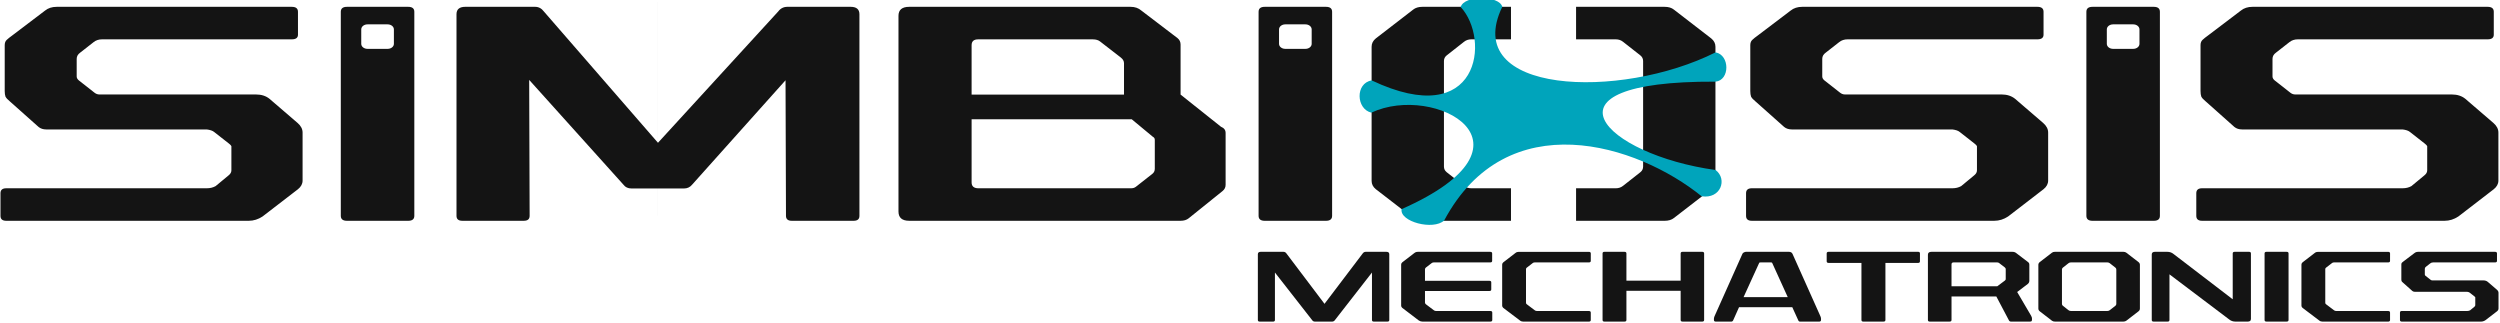 <?xml version="1.0" encoding="UTF-8" standalone="no"?>
<svg
   xmlns:dc="http://purl.org/dc/elements/1.1/"
   xmlns:cc="http://creativecommons.org/ns#"
   xmlns:rdf="http://www.w3.org/1999/02/22-rdf-syntax-ns#"
   xmlns:svg="http://www.w3.org/2000/svg"
   xmlns="http://www.w3.org/2000/svg"
   xmlns:sodipodi="http://sodipodi.sourceforge.net/DTD/sodipodi-0.dtd"
   xmlns:inkscape="http://www.inkscape.org/namespaces/inkscape"
   id="svg4764"
   version="1.1"
   viewBox="0 0 204.523 26.458"
   height="100"
   width="773"
   sodipodi:docname="logo-large.svg"
   inkscape:version="0.92.1 r15371">
  <sodipodi:namedview
     pagecolor="#ffffff"
     bordercolor="#666666"
     borderopacity="1"
     objecttolerance="10"
     gridtolerance="10"
     guidetolerance="10"
     inkscape:pageopacity="0"
     inkscape:pageshadow="2"
     inkscape:window-width="1920"
     inkscape:window-height="1001"
     id="namedview20"
     showgrid="false"
     inkscape:zoom="0.95394878"
     inkscape:cx="49.79303"
     inkscape:cy="23"
     inkscape:window-x="-9"
     inkscape:window-y="-9"
     inkscape:window-maximized="1"
     inkscape:current-layer="svg4764" />
  <defs
     id="defs4758" />
  <g
     transform="matrix(2.174,0,0,2.174,-3.7028579e-6,-619.193)"
     id="layer1">
    <g
       id="g5597-4-4-0"
       transform="matrix(0.422,0,0,0.422,68.322,-29.578)">
      <path
         id="path4550-5-6-7-0-4-1-8"
         style="font-style:normal;font-variant:normal;font-weight:normal;font-stretch:normal;font-size:8.467px;line-height:1.25;font-family:Rexlia;-inkscape-font-specification:Rexlia;letter-spacing:0px;word-spacing:0px;fill:#141414;fill-opacity:1;stroke:none;stroke-width:1.989"
         d="m -135.329,748.106 q 0,0.414 -0.549,0.414 h -16.919 q -0.446,0 -0.755,0.249 l -1.201,0.939 q -0.309,0.221 -0.309,0.552 v 1.574 q 0,0.193 0.206,0.359 l 1.373,1.077 q 0.206,0.166 0.446,0.166 h 13.967 q 0.721,0 1.201,0.386 l 2.505,2.154 q 0.446,0.386 0.446,0.856 v 4.28 q 0,0.442 -0.412,0.773 l -3.157,2.43 q -0.583,0.386 -1.235,0.386 h -21.62 q -0.515,0 -0.515,-0.442 v -2.016 q 0,-0.442 0.515,-0.442 h 17.88 q 0.446,0 0.789,-0.193 l 1.167,-0.966 q 0.24,-0.193 0.24,-0.442 v -2.154 q -0.035,-0.083 -0.206,-0.221 l -1.338,-1.049 q -0.206,-0.165 -0.652,-0.221 h -14.311 q -0.412,0 -0.686,-0.221 l -2.574,-2.292 q -0.275,-0.221 -0.378,-0.414 -0.069,-0.193 -0.069,-0.497 v -4.087 q 0,-0.304 0.172,-0.469 0.206,-0.193 0.48,-0.386 l 2.951,-2.237 q 0.412,-0.331 1.03,-0.331 h 20.968 q 0.549,0 0.549,0.442 z"
         inkscape:connector-curvature="0" />
      <path
         id="path4553-7-0-36-2-0-9-0"
         d="m -130.959,745.621 c -0.366,0 -0.551,0.147 -0.551,0.442 v 18.196 c 0,0.294 0.185,0.443 0.551,0.443 h 5.456 c 0.366,0 0.549,-0.149 0.549,-0.443 v -18.196 c 0,-0.294 -0.183,-0.442 -0.549,-0.442 z m 1.829,1.564 h 1.797 c 0.308,0 0.557,0.2 0.557,0.448 v 1.289 c 0,0.248 -0.249,0.447 -0.557,0.447 h -1.797 c -0.308,0 -0.557,-0.199 -0.557,-0.447 v -1.289 c 0,-0.248 0.249,-0.448 0.557,-0.448 z"
         style="font-style:normal;font-variant:normal;font-weight:normal;font-stretch:normal;font-size:8.467px;line-height:1.25;font-family:Rexlia;-inkscape-font-specification:Rexlia;letter-spacing:0px;word-spacing:0px;fill:#141414;fill-opacity:1;stroke:none;stroke-width:1.989"
         inkscape:connector-curvature="0" />
      <path
         id="path4555-3-4-7-0-5-3-5"
         style="font-style:normal;font-variant:normal;font-weight:normal;font-stretch:normal;font-size:8.467px;line-height:1.25;font-family:Rexlia;-inkscape-font-specification:Rexlia;letter-spacing:0px;word-spacing:0px;fill:#141414;fill-opacity:1;stroke:none;stroke-width:1.989"
         d="m -85.262,764.259 c 0,0.294 -0.172,0.442 -0.515,0.442 h -5.521 c -0.343,0 -0.514,-0.148 -0.515,-0.442 l -0.04,-12.089 -8.338,9.319 c -0.183,0.221 -0.423,0.331 -0.721,0.331 h -4.667 c -0.32,0 -0.561,-0.111 -0.721,-0.331 l -8.412,-9.351 0.04,12.12 c 9.2e-4,0.294 -0.172,0.442 -0.515,0.442 h -5.492 c -0.343,0 -0.515,-0.148 -0.515,-0.442 v -17.975 c 0,-0.442 0.263,-0.663 0.789,-0.663 h 6.212 c 0.32,0 0.583,0.138 0.789,0.414 l 10.176,11.711 10.723,-11.711 c 0.206,-0.276 0.48,-0.414 0.824,-0.414 h 5.628 c 0.526,0 0.789,0.221 0.789,0.663 z"
         inkscape:connector-curvature="0" />
      <path
         id="path4557-9-2-8-0-0-2-6"
         style="font-style:normal;font-variant:normal;font-weight:normal;font-stretch:normal;font-size:8.467px;line-height:1.25;font-family:Rexlia;-inkscape-font-specification:Rexlia;letter-spacing:0px;word-spacing:0px;fill:#141414;fill-opacity:1;stroke:none;stroke-width:1.989"
         d="m -56.9,748.41 c 0.183,0.147 0.275,0.34 0.275,0.58 v 4.458 l 3.603,2.868 c 0.275,0.111 0.412,0.294 0.412,0.552 v 4.63 c 0,0.221 -0.092,0.405 -0.275,0.552 l -3.02,2.43 c -0.183,0.147 -0.423,0.221 -0.721,0.221 h -24.194 c -0.641,0 -0.961,-0.276 -0.961,-0.828 v -17.451 c 0,-0.534 0.32,-0.801 0.961,-0.801 h 19.733 c 0.389,0 0.709,0.111 0.961,0.331 z m -4.084,7.235 h -14.276 v 5.633 c 0,0.35 0.206,0.525 0.618,0.525 h 13.59 c 0.183,0 0.332,-0.046 0.446,-0.138 l 1.476,-1.16 c 0.137,-0.111 0.206,-0.258 0.206,-0.442 v -2.576 c 0,-0.129 -0.057,-0.221 -0.172,-0.276 z m -2.814,-6.93 c -0.16,-0.129 -0.378,-0.193 -0.652,-0.193 h -10.227 c -0.389,0 -0.583,0.175 -0.583,0.525 v 4.4 h 13.59 v -2.799 c 0,-0.184 -0.092,-0.35 -0.275,-0.497 z"
         inkscape:connector-curvature="0" />
      <path
         id="path4561-3-4-2-5-7-5-6"
         d="m -35.063,745.621 c -0.343,0 -0.617,0.084 -0.823,0.249 l -3.328,2.567 c -0.252,0.203 -0.377,0.452 -0.377,0.747 v 11.955 c 0,0.294 0.125,0.542 0.377,0.745 l 3.328,2.568 c 0.206,0.166 0.48,0.249 0.823,0.249 h 7.901 v -2.9 h -3.542 c -0.252,0 -0.468,-0.074 -0.651,-0.221 l -1.544,-1.215 c -0.16,-0.129 -0.241,-0.295 -0.241,-0.497 v -9.416 c 0,-0.203 0.081,-0.368 0.241,-0.497 l 1.544,-1.213 c 0.183,-0.147 0.4,-0.223 0.651,-0.223 h 3.542 v -2.899 z m 13.704,0 v 2.899 h 3.542 c 0.252,0 0.468,0.075 0.651,0.223 l 1.544,1.213 c 0.16,0.129 0.241,0.295 0.241,0.497 v 9.416 c 0,0.203 -0.081,0.368 -0.241,0.497 l -1.544,1.215 c -0.183,0.147 -0.4,0.221 -0.651,0.221 h -3.542 v 2.9 h 7.901 c 0.343,0 0.617,-0.084 0.823,-0.249 l 3.328,-2.568 c 0.252,-0.203 0.377,-0.45 0.377,-0.745 v -11.955 c 0,-0.294 -0.125,-0.544 -0.377,-0.747 l -3.328,-2.567 c -0.206,-0.166 -0.48,-0.249 -0.823,-0.249 z"
         style="font-style:normal;font-variant:normal;font-weight:normal;font-stretch:normal;font-size:8.467px;line-height:1.25;font-family:Rexlia;-inkscape-font-specification:Rexlia;letter-spacing:0px;word-spacing:0px;fill:#141414;fill-opacity:1;stroke:none;stroke-width:1.989"
         inkscape:connector-curvature="0" />
      <path
         id="path4563-0-4-4-4-6-2-8"
         style="font-style:normal;font-variant:normal;font-weight:normal;font-stretch:normal;font-size:8.467px;line-height:1.25;font-family:Rexlia;-inkscape-font-specification:Rexlia;letter-spacing:0px;word-spacing:0px;fill:#141414;fill-opacity:1;stroke:none;stroke-width:1.989"
         d="m 20.327,748.106 c 0,0.276 -0.183,0.414 -0.549,0.414 H 2.859 c -0.297,0 -0.549,0.083 -0.755,0.249 l -1.201,0.939 c -0.206,0.147 -0.309,0.331 -0.309,0.552 v 1.574 c 0,0.129 0.069,0.249 0.206,0.359 l 1.373,1.077 c 0.137,0.11 0.286,0.166 0.446,0.166 H 16.586 c 0.48,0 0.881,0.129 1.201,0.386 l 2.505,2.154 c 0.297,0.258 0.446,0.543 0.446,0.856 v 4.28 c 0,0.294 -0.137,0.552 -0.412,0.773 l -3.157,2.43 c -0.389,0.258 -0.801,0.386 -1.235,0.386 H -5.686 c -0.343,0 -0.515,-0.148 -0.515,-0.442 v -2.016 c 0,-0.294 0.172,-0.442 0.515,-0.442 H 12.194 c 0.297,0 0.561,-0.064 0.789,-0.193 l 1.167,-0.966 c 0.16,-0.129 0.24,-0.276 0.24,-0.442 v -2.154 c -0.023,-0.055 -0.092,-0.129 -0.206,-0.221 l -1.338,-1.049 c -0.137,-0.111 -0.355,-0.184 -0.652,-0.221 H -2.117 c -0.275,0 -0.503,-0.074 -0.686,-0.221 l -2.574,-2.292 c -0.183,-0.147 -0.309,-0.285 -0.377,-0.414 -0.046,-0.129 -0.069,-0.294 -0.069,-0.497 v -4.087 c 0,-0.203 0.057,-0.359 0.172,-0.469 0.137,-0.129 0.297,-0.258 0.48,-0.386 l 2.951,-2.237 c 0.275,-0.221 0.618,-0.331 1.03,-0.331 H 19.778 c 0.366,0 0.549,0.148 0.549,0.442 z"
         inkscape:connector-curvature="0" />
      <path
         id="path4567-9-2-7-4-6-6-4"
         style="font-style:normal;font-variant:normal;font-weight:normal;font-stretch:normal;font-size:8.467px;line-height:1.25;font-family:Rexlia;-inkscape-font-specification:Rexlia;letter-spacing:0px;word-spacing:0px;fill:#141414;fill-opacity:1;stroke:none;stroke-width:1.989"
         d="m 60.476,748.106 c 0,0.276 -0.183,0.414 -0.549,0.414 H 43.009 c -0.297,0 -0.549,0.083 -0.755,0.249 l -1.201,0.939 c -0.206,0.147 -0.309,0.331 -0.309,0.552 v 1.574 c 0,0.129 0.069,0.249 0.206,0.359 l 1.373,1.077 c 0.137,0.11 0.286,0.166 0.446,0.166 h 13.967 c 0.48,0 0.881,0.129 1.201,0.386 l 2.505,2.154 c 0.297,0.258 0.446,0.543 0.446,0.856 v 4.28 c 0,0.294 -0.137,0.552 -0.412,0.773 l -3.157,2.43 c -0.389,0.258 -0.801,0.386 -1.235,0.386 H 34.463 c -0.343,0 -0.515,-0.148 -0.515,-0.442 v -2.016 c 0,-0.294 0.172,-0.442 0.515,-0.442 h 17.88 c 0.297,0 0.561,-0.064 0.789,-0.193 l 1.167,-0.966 c 0.16,-0.129 0.24,-0.276 0.24,-0.442 v -2.154 c -0.023,-0.055 -0.092,-0.129 -0.206,-0.221 l -1.338,-1.049 c -0.137,-0.111 -0.355,-0.184 -0.652,-0.221 H 38.032 c -0.275,0 -0.503,-0.074 -0.686,-0.221 l -2.574,-2.292 c -0.183,-0.147 -0.309,-0.285 -0.377,-0.414 -0.046,-0.129 -0.069,-0.294 -0.069,-0.497 v -4.087 c 0,-0.203 0.057,-0.359 0.172,-0.469 0.137,-0.129 0.297,-0.258 0.48,-0.386 l 2.951,-2.237 c 0.275,-0.221 0.618,-0.331 1.03,-0.331 h 20.968 c 0.366,0 0.549,0.148 0.549,0.442 z"
         inkscape:connector-curvature="0" />
      <path
         style="font-style:normal;font-weight:normal;font-size:10.583px;line-height:1.25;font-family:sans-serif;letter-spacing:0px;word-spacing:0px;opacity:1;vector-effect:none;fill:#141414;fill-opacity:1;stroke:none;stroke-width:0.041px;stroke-linecap:butt;stroke-linejoin:miter;stroke-miterlimit:4;stroke-dasharray:none;stroke-dashoffset:0;stroke-opacity:1"
         d="m -103.228,745.179 h 0.001 v 19.08 h -0.001 z"
         id="rect4570-2-2-6-7-0-0-0"
         inkscape:connector-curvature="0" />
      <path
         id="path4553-3-0-8-2-96-6-0-3"
         d="m -49.118,745.621 c -0.366,0 -0.551,0.147 -0.551,0.442 v 18.196 c 0,0.294 0.185,0.443 0.551,0.443 h 5.456 c 0.366,0 0.549,-0.149 0.549,-0.443 v -18.196 c 0,-0.294 -0.183,-0.442 -0.549,-0.442 z m 1.829,1.564 h 1.797 c 0.308,0 0.557,0.2 0.557,0.448 v 1.289 c 0,0.248 -0.249,0.447 -0.557,0.447 h -1.797 c -0.308,0 -0.557,-0.199 -0.557,-0.447 v -1.289 c 0,-0.248 0.249,-0.448 0.557,-0.448 z"
         style="font-style:normal;font-variant:normal;font-weight:normal;font-stretch:normal;font-size:8.467px;line-height:1.25;font-family:Rexlia;-inkscape-font-specification:Rexlia;letter-spacing:0px;word-spacing:0px;fill:#141414;fill-opacity:1;stroke:none;stroke-width:1.989"
         inkscape:connector-curvature="0" />
      <path
         id="path4553-3-3-3-7-1-0-5-5-5"
         d="m 24.698,745.621 c -0.366,0 -0.551,0.147 -0.551,0.442 v 18.196 c 0,0.294 0.185,0.443 0.551,0.443 h 5.456 c 0.366,0 0.549,-0.149 0.549,-0.443 v -18.196 c 0,-0.294 -0.183,-0.442 -0.549,-0.442 z m 1.829,1.564 h 1.797 c 0.308,0 0.557,0.2 0.557,0.448 v 1.289 c 0,0.248 -0.249,0.447 -0.557,0.447 h -1.797 c -0.308,0 -0.557,-0.199 -0.557,-0.447 v -1.289 c 0,-0.248 0.249,-0.448 0.557,-0.448 z"
         style="font-style:normal;font-variant:normal;font-weight:normal;font-stretch:normal;font-size:8.467px;line-height:1.25;font-family:Rexlia;-inkscape-font-specification:Rexlia;letter-spacing:0px;word-spacing:0px;fill:#141414;fill-opacity:1;stroke:none;stroke-width:1.989"
         inkscape:connector-curvature="0" />
      <g
         aria-label="MECHATRONICS"
         transform="scale(1.115,0.897)"
         style="font-style:normal;font-weight:normal;font-size:10.039px;line-height:1.25;font-family:sans-serif;letter-spacing:0px;word-spacing:0px;fill:#141414;fill-opacity:1;stroke:none;stroke-width:0.137"
         id="text5118-5-5-9-5-0">
        <path
           d="m -34.093,862.37 q 0,0.161 -0.151,0.161 h -1.084 q -0.151,0 -0.151,-0.161 v -4.718 l -2.982,4.759 q -0.08,0.12 -0.211,0.12 h -1.365 q -0.141,0 -0.211,-0.12 l -2.992,-4.759 v 4.718 q 0,0.161 -0.151,0.161 h -1.064 q -0.151,0 -0.151,-0.161 v -6.535 q 0,-0.241 0.231,-0.241 h 1.817 q 0.141,0 0.231,0.151 l 3.052,5.02 3.062,-5.02 q 0.09,-0.151 0.241,-0.151 h 1.646 q 0.231,0 0.231,0.241 z"
           style="font-style:normal;font-variant:normal;font-weight:normal;font-stretch:normal;font-family:Rexlia;-inkscape-font-specification:Rexlia;fill:#141414;fill-opacity:1;stroke-width:0.137"
           id="path4498"
           inkscape:connector-curvature="0" />
        <path
           d="m -25.867,856.497 q 0,0.151 -0.161,0.151 h -4.518 q -0.09,0 -0.161,0.07 l -0.462,0.442 q -0.07,0.07 -0.07,0.181 v 1.134 h 5.14 q 0.161,0 0.161,0.151 v 0.713 q 0,0.151 -0.161,0.151 h -5.14 v 1.144 q 0,0.1 0.07,0.171 l 0.643,0.602 q 0.07,0.07 0.171,0.07 h 4.337 q 0.161,0 0.161,0.161 v 0.733 q 0,0.161 -0.161,0.161 h -5.411 q -0.161,0 -0.301,-0.11 l -1.325,-1.255 q -0.09,-0.09 -0.09,-0.221 v -4.086 q 0,-0.131 0.09,-0.221 l 0.964,-0.924 q 0.12,-0.12 0.281,-0.12 h 5.783 q 0.161,0 0.161,0.161 z"
           style="font-style:normal;font-variant:normal;font-weight:normal;font-stretch:normal;font-family:Rexlia;-inkscape-font-specification:Rexlia;fill:#141414;fill-opacity:1;stroke-width:0.137"
           id="path4500"
           inkscape:connector-curvature="0" />
        <path
           d="m -17.979,856.497 q 0,0.151 -0.161,0.151 h -4.327 q -0.09,0 -0.151,0.06 l -0.492,0.472 q -0.05,0.05 -0.05,0.141 v 3.323 q 0,0.11 0.05,0.151 l 0.663,0.622 q 0.07,0.06 0.171,0.06 h 4.136 q 0.161,0 0.161,0.161 v 0.733 q 0,0.161 -0.161,0.161 h -5.24 q -0.151,0 -0.261,-0.11 l -1.335,-1.255 q -0.09,-0.09 -0.09,-0.221 v -4.086 q 0,-0.131 0.09,-0.221 l 0.974,-0.934 q 0.11,-0.11 0.261,-0.11 h 5.602 q 0.161,0 0.161,0.161 z"
           style="font-style:normal;font-variant:normal;font-weight:normal;font-stretch:normal;font-family:Rexlia;-inkscape-font-specification:Rexlia;fill:#141414;fill-opacity:1;stroke-width:0.137"
           id="path4502"
           inkscape:connector-curvature="0" />
        <path
           d="m -8.914,862.37 q 0,0.161 -0.161,0.161 h -1.556 q -0.161,0 -0.161,-0.161 v -2.901 h -4.337 v 2.901 q 0,0.161 -0.161,0.161 h -1.596 q -0.151,0 -0.151,-0.161 v -6.616 q 0,-0.161 0.151,-0.161 h 1.596 q 0.161,0 0.161,0.161 v 2.711 h 4.337 v -2.711 q 0,-0.161 0.161,-0.161 h 1.556 q 0.161,0 0.161,0.161 z"
           style="font-style:normal;font-variant:normal;font-weight:normal;font-stretch:normal;font-family:Rexlia;-inkscape-font-specification:Rexlia;fill:#141414;fill-opacity:1;stroke-width:0.137"
           id="path4504"
           inkscape:connector-curvature="0" />
        <path
           d="m 0.364,861.938 q 0.03,0.08 0.05,0.151 0.02,0.06 0.02,0.141 v 0.141 q 0,0.161 -0.151,0.161 H -1.242 q -0.1,0 -0.141,-0.12 l -0.482,-1.315 h -4.257 l -0.472,1.315 q -0.05,0.12 -0.151,0.12 h -1.235 q -0.151,0 -0.151,-0.161 v -0.141 q 0,-0.08 0.02,-0.141 0.02,-0.07 0.05,-0.151 l 2.209,-6.144 q 0.03,-0.09 0.12,-0.141 0.1,-0.06 0.171,-0.06 h 3.423 q 0.211,0 0.291,0.201 z m -4.769,-5.291 q -0.1,0 -0.11,0.06 l -1.245,3.393 h 3.534 l -1.245,-3.403 q -0.02,-0.05 -0.09,-0.05 z"
           style="font-style:normal;font-variant:normal;font-weight:normal;font-stretch:normal;font-family:Rexlia;-inkscape-font-specification:Rexlia;fill:#141414;fill-opacity:1;stroke-width:0.137"
           id="path4506"
           inkscape:connector-curvature="0" />
        <path
           d="m 8.346,856.537 q 0,0.161 -0.151,0.161 H 5.585 v 5.672 q 0,0.161 -0.161,0.161 h -1.606 q -0.151,0 -0.151,-0.161 v -5.672 H 1.048 q -0.161,0 -0.161,-0.161 v -0.783 q 0,-0.161 0.161,-0.161 h 7.148 q 0.151,0 0.151,0.161 z"
           style="font-style:normal;font-variant:normal;font-weight:normal;font-stretch:normal;font-family:Rexlia;-inkscape-font-specification:Rexlia;fill:#141414;fill-opacity:1;stroke-width:0.137"
           id="path4508"
           inkscape:connector-curvature="0" />
        <path
           d="m 17.015,856.637 q 0.08,0.08 0.08,0.221 v 1.606 q 0,0.201 -0.131,0.331 l -0.843,0.793 1.114,2.359 q 0.04,0.08 0.05,0.141 0.02,0.06 0.02,0.151 v 0.11 q 0,0.08 -0.03,0.131 -0.02,0.05 -0.131,0.05 h -1.516 q -0.11,0 -0.161,-0.11 l -1.014,-2.389 H 10.871 v 2.339 q 0,0.161 -0.161,0.161 H 9.134 q -0.151,0 -0.151,-0.161 v -6.485 q 0,-0.291 0.281,-0.291 h 6.475 q 0.181,0 0.301,0.12 z m -2.339,0.07 q -0.06,-0.06 -0.161,-0.06 h -3.474 q -0.171,0 -0.171,0.191 v 2.178 h 3.664 l 0.602,-0.562 q 0.07,-0.07 0.07,-0.141 v -1.004 q 0,-0.09 -0.07,-0.161 z"
           style="font-style:normal;font-variant:normal;font-weight:normal;font-stretch:normal;font-family:Rexlia;-inkscape-font-specification:Rexlia;fill:#141414;fill-opacity:1;stroke-width:0.137"
           id="path4510"
           inkscape:connector-curvature="0" />
        <path
           d="m 25.827,856.617 q 0.11,0.11 0.11,0.271 v 4.347 q 0,0.161 -0.11,0.271 l -0.974,0.934 q -0.09,0.09 -0.241,0.09 h -5.471 q -0.151,0 -0.241,-0.09 l -0.974,-0.934 q -0.11,-0.11 -0.11,-0.271 v -4.347 q 0,-0.161 0.11,-0.271 l 0.974,-0.934 q 0.09,-0.09 0.241,-0.09 h 5.471 q 0.151,0 0.241,0.09 z m -2.299,0.11 q -0.08,-0.08 -0.191,-0.08 h -2.921 q -0.11,0 -0.191,0.08 l -0.452,0.442 q -0.07,0.07 -0.07,0.181 v 3.423 q 0,0.11 0.07,0.181 l 0.452,0.442 q 0.08,0.08 0.191,0.08 h 2.921 q 0.11,0 0.191,-0.08 l 0.452,-0.442 q 0.07,-0.07 0.07,-0.181 v -3.423 q 0,-0.11 -0.07,-0.181 z"
           style="font-style:normal;font-variant:normal;font-weight:normal;font-stretch:normal;font-family:Rexlia;-inkscape-font-specification:Rexlia;fill:#141414;fill-opacity:1;stroke-width:0.137"
           id="path4512"
           inkscape:connector-curvature="0" />
        <path
           d="m 34.817,862.259 q 0,0.271 -0.251,0.271 h -0.994 q -0.281,0 -0.492,-0.211 l -4.779,-4.487 v 4.538 q 0,0.161 -0.151,0.161 H 27.036 q -0.151,0 -0.151,-0.161 v -6.505 q 0,-0.271 0.251,-0.271 h 0.994 q 0.281,0 0.492,0.211 l 4.738,4.508 v -4.558 q 0,-0.161 0.161,-0.161 h 1.144 q 0.151,0 0.151,0.161 z"
           style="font-style:normal;font-variant:normal;font-weight:normal;font-stretch:normal;font-family:Rexlia;-inkscape-font-specification:Rexlia;fill:#141414;fill-opacity:1;stroke-width:0.137"
           id="path4514"
           inkscape:connector-curvature="0" />
        <path
           d="m 37.825,862.37 q 0,0.161 -0.161,0.161 h -1.596 q -0.161,0 -0.161,-0.161 v -6.616 q 0,-0.161 0.161,-0.161 h 1.596 q 0.161,0 0.161,0.161 z"
           style="font-style:normal;font-variant:normal;font-weight:normal;font-stretch:normal;font-family:Rexlia;-inkscape-font-specification:Rexlia;fill:#141414;fill-opacity:1;stroke-width:0.137"
           id="path4516"
           inkscape:connector-curvature="0" />
        <path
           d="m 45.942,856.497 q 0,0.151 -0.161,0.151 H 41.455 q -0.09,0 -0.151,0.06 l -0.492,0.472 q -0.05,0.05 -0.05,0.141 v 3.323 q 0,0.11 0.05,0.151 l 0.663,0.622 q 0.07,0.06 0.171,0.06 h 4.136 q 0.161,0 0.161,0.161 v 0.733 q 0,0.161 -0.161,0.161 h -5.24 q -0.151,0 -0.261,-0.11 l -1.335,-1.255 q -0.09,-0.09 -0.09,-0.221 v -4.086 q 0,-0.131 0.09,-0.221 l 0.974,-0.934 q 0.11,-0.11 0.261,-0.11 h 5.602 q 0.161,0 0.161,0.161 z"
           style="font-style:normal;font-variant:normal;font-weight:normal;font-stretch:normal;font-family:Rexlia;-inkscape-font-specification:Rexlia;fill:#141414;fill-opacity:1;stroke-width:0.137"
           id="path4518"
           inkscape:connector-curvature="0" />
        <path
           d="m 54.495,856.497 q 0,0.151 -0.161,0.151 h -4.949 q -0.131,0 -0.221,0.09 l -0.351,0.341 q -0.09,0.08 -0.09,0.201 v 0.572 q 0,0.07 0.06,0.131 l 0.402,0.392 q 0.06,0.06 0.131,0.06 h 4.086 q 0.211,0 0.351,0.141 l 0.733,0.783 q 0.131,0.141 0.131,0.311 v 1.556 q 0,0.161 -0.12,0.281 l -0.924,0.883 q -0.171,0.141 -0.361,0.141 h -6.325 q -0.151,0 -0.151,-0.161 v -0.733 q 0,-0.161 0.151,-0.161 h 5.23 q 0.131,0 0.231,-0.07 l 0.341,-0.351 q 0.07,-0.07 0.07,-0.161 v -0.783 q -0.01,-0.03 -0.06,-0.08 l -0.392,-0.381 q -0.06,-0.06 -0.191,-0.08 h -4.186 q -0.12,0 -0.201,-0.08 l -0.753,-0.833 q -0.08,-0.08 -0.11,-0.151 -0.02,-0.07 -0.02,-0.181 v -1.486 q 0,-0.11 0.05,-0.171 0.06,-0.07 0.141,-0.141 l 0.863,-0.813 q 0.12,-0.12 0.301,-0.12 h 6.134 q 0.161,0 0.161,0.161 z"
           style="font-style:normal;font-variant:normal;font-weight:normal;font-stretch:normal;font-family:Rexlia;-inkscape-font-specification:Rexlia;fill:#141414;fill-opacity:1;stroke-width:0.137"
           id="path4520"
           inkscape:connector-curvature="0" />
      </g>
      <path
         style="font-style:normal;font-weight:normal;font-size:82.709px;line-height:1.25;font-family:sans-serif;letter-spacing:0px;word-spacing:0px;fill:#00a4bb;fill-opacity:1;stroke:none;stroke-width:0.095px;stroke-linecap:butt;stroke-linejoin:miter;stroke-opacity:1"
         d="m -31.647,745.641 c 2.661,2.851 1.711,11.112 -7.938,6.541 -1.478,0.251 -1.385,2.554 -0.029,2.876 5.643,-2.658 15.795,2.818 2.699,8.602 -0.201,1.123 2.828,1.92 3.798,1.01 5.601,-10.479 17.207,-6.806 22.954,-2.157 1.699,0.266 2.33,-1.515 1.249,-2.34 -9.883,-1.361 -16.551,-7.952 -0.015,-7.88 1.302,-0.119 1.29,-2.381 0.009,-2.611 -8.515,4.275 -22.797,3.734 -19.018,-4.062 -0.253,-1.019 -3.392,-1.065 -3.708,0.02 z"
         id="path5615-1-9-8-5-7-7-4-4-1"
         inkscape:connector-curvature="0" />
    </g>
  </g>
</svg>
